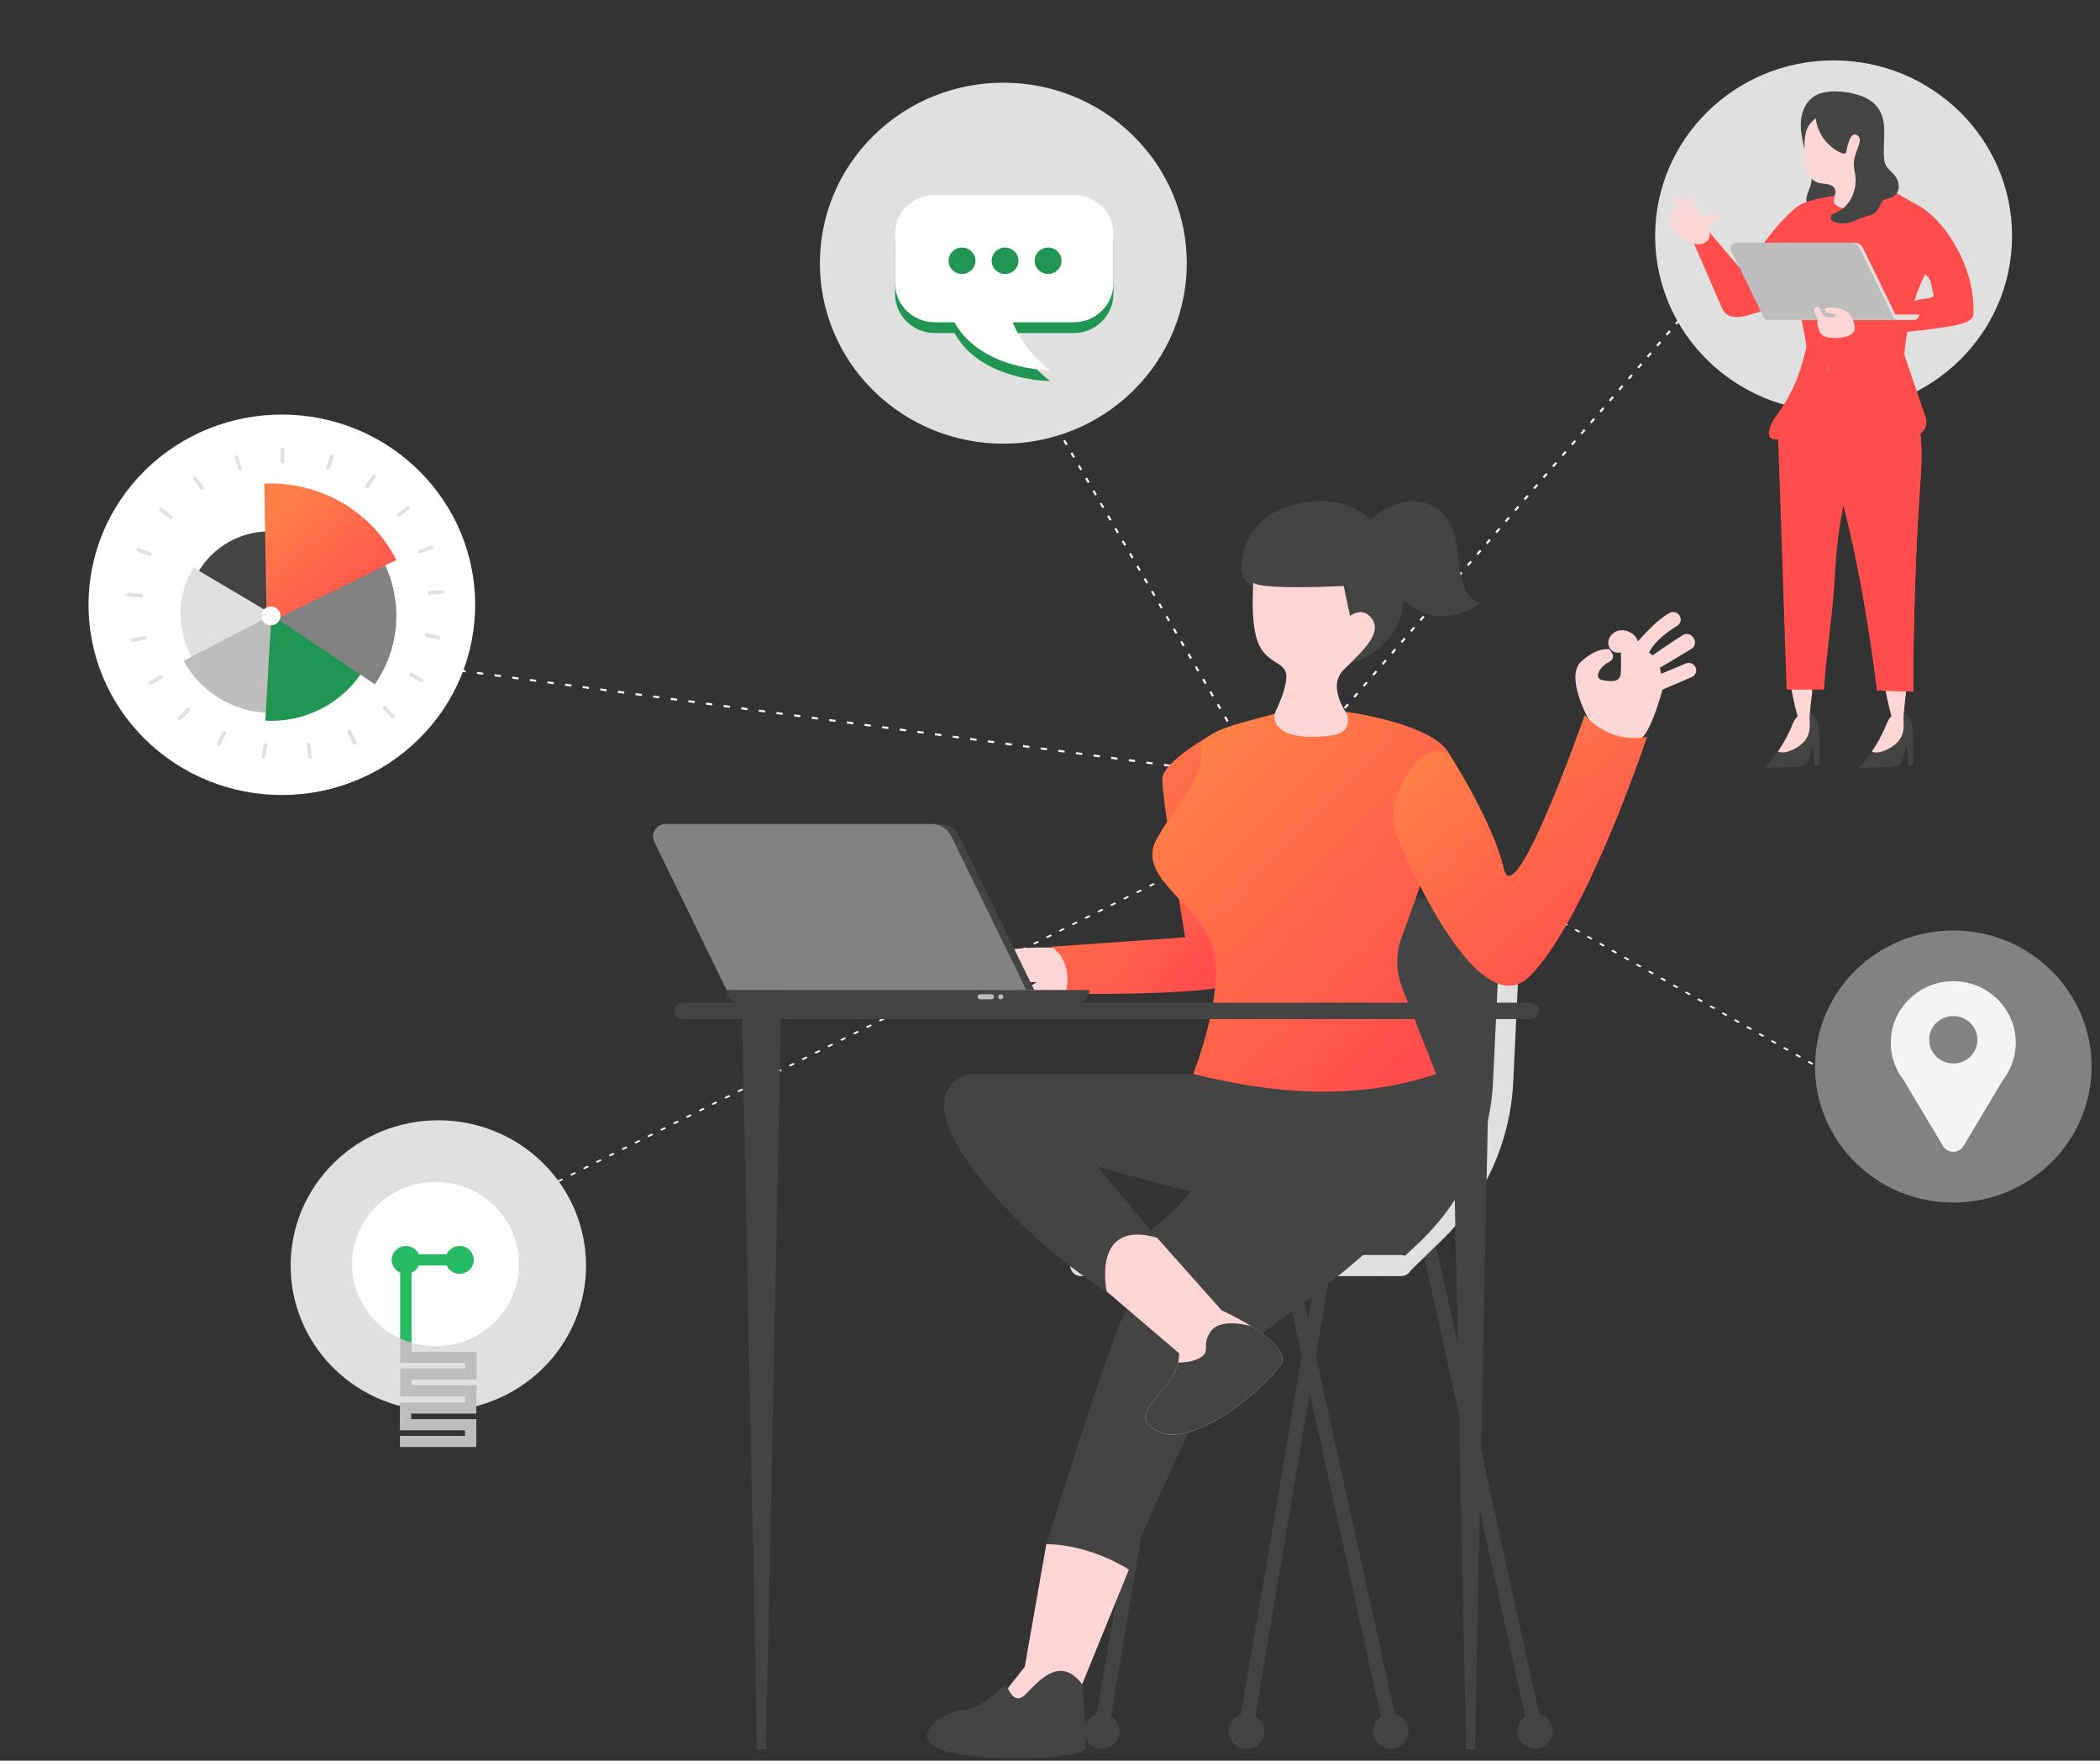 <svg width="204" height="171" viewBox="0 0 204 171" fill="none" xmlns="http://www.w3.org/2000/svg">
<rect x="0" y="0" width="204" height="171" fill="#333333" stroke="none"/>
<path d="M123.516 76.854L123.672 76.984L123.507 77.175L123.351 77.045L123.516 76.854Z" fill="white"/>
<path d="M124.261 76.3L124.59 75.919L124.436 75.79L124.107 76.171L124.261 76.3ZM125.181 75.234L125.51 74.853L125.356 74.724L125.027 75.105L125.181 75.234ZM126.101 74.168L126.429 73.787L126.275 73.658L125.947 74.039L126.101 74.168ZM127.02 73.101L127.349 72.72L127.195 72.591L126.866 72.972L127.02 73.101ZM127.94 72.035L128.269 71.654L128.115 71.525L127.786 71.906L127.94 72.035ZM128.86 70.969L129.188 70.589L129.034 70.46L128.706 70.84L128.86 70.969ZM129.779 69.904L130.108 69.523L129.954 69.394L129.625 69.775L129.779 69.904ZM130.699 68.837L131.028 68.456L130.874 68.327L130.545 68.708L130.699 68.837ZM131.619 67.771L131.947 67.39L131.793 67.261L131.465 67.642L131.619 67.771ZM132.538 66.705L132.867 66.324L132.713 66.195L132.384 66.576L132.538 66.705ZM133.458 65.639L133.787 65.258L133.633 65.129L133.304 65.51L133.458 65.639ZM134.378 64.572L134.706 64.191L134.552 64.062L134.224 64.443L134.378 64.572ZM135.297 63.507L135.626 63.126L135.472 62.996L135.143 63.377L135.297 63.507ZM136.217 62.441L136.546 62.06L136.392 61.931L136.063 62.312L136.217 62.441ZM137.137 61.375L137.465 60.994L137.311 60.865L136.983 61.246L137.137 61.375ZM138.056 60.309L138.385 59.928L138.231 59.799L137.902 60.18L138.056 60.309ZM138.976 59.242L139.305 58.861L139.151 58.732L138.822 59.113L138.976 59.242ZM139.896 58.176L140.224 57.795L140.07 57.666L139.742 58.047L139.896 58.176ZM140.815 57.11L141.144 56.73L140.99 56.6L140.661 56.981L140.815 57.11ZM141.735 56.045L142.064 55.664L141.91 55.535L141.581 55.916L141.735 56.045ZM142.655 54.978L142.983 54.597L142.829 54.468L142.501 54.849L142.655 54.978ZM143.574 53.912L143.903 53.531L143.749 53.402L143.42 53.783L143.574 53.912ZM144.494 52.846L144.823 52.465L144.669 52.336L144.34 52.717L144.494 52.846ZM145.414 51.78L145.742 51.399L145.588 51.27L145.26 51.651L145.414 51.78ZM146.333 50.713L146.662 50.332L146.508 50.203L146.179 50.584L146.333 50.713ZM147.253 49.648L147.582 49.267L147.428 49.138L147.099 49.518L147.253 49.648ZM148.173 48.582L148.501 48.201L148.347 48.072L148.019 48.453L148.173 48.582ZM149.092 47.515L149.421 47.134L149.267 47.005L148.938 47.386L149.092 47.515ZM150.012 46.449L150.341 46.068L150.187 45.939L149.858 46.32L150.012 46.449ZM150.932 45.382L151.26 45.001L151.106 44.872L150.778 45.253L150.932 45.382ZM151.851 44.316L152.18 43.935L152.026 43.806L151.697 44.187L151.851 44.316ZM152.771 43.25L153.1 42.87L152.946 42.74L152.617 43.121L152.771 43.25ZM153.691 42.185L154.019 41.804L153.865 41.675L153.537 42.056L153.691 42.185ZM154.61 41.119L154.939 40.738L154.785 40.609L154.456 40.99L154.61 41.119ZM155.53 40.052L155.859 39.671L155.705 39.542L155.376 39.923L155.53 40.052ZM156.45 38.986L156.778 38.605L156.624 38.476L156.296 38.857L156.45 38.986ZM157.369 37.919L157.698 37.538L157.544 37.409L157.215 37.79L157.369 37.919ZM158.289 36.853L158.618 36.472L158.464 36.343L158.135 36.724L158.289 36.853ZM159.209 35.787L159.537 35.407L159.383 35.278L159.055 35.658L159.209 35.787ZM160.128 34.722L160.457 34.341L160.303 34.212L159.974 34.593L160.128 34.722ZM161.048 33.655L161.377 33.274L161.223 33.145L160.894 33.526L161.048 33.655ZM161.968 32.589L162.296 32.208L162.142 32.079L161.814 32.46L161.968 32.589ZM162.887 31.523L163.216 31.142L163.062 31.013L162.733 31.394L162.887 31.523ZM163.807 30.457L164.136 30.076L163.982 29.947L163.653 30.328L163.807 30.457ZM164.727 29.39L165.055 29.009L164.901 28.88L164.573 29.261L164.727 29.39ZM165.647 28.325L165.975 27.944L165.821 27.814L165.493 28.195L165.647 28.325ZM166.566 27.259L166.895 26.878L166.741 26.749L166.412 27.13L166.566 27.259ZM167.486 26.193L167.814 25.812L167.66 25.683L167.332 26.064L167.486 26.193Z" fill="white"/>
<path d="M168.399 24.798L168.555 24.928L168.389 25.12L168.234 24.99L168.399 24.798Z" fill="white"/>
<path d="M123.662 75.596L123.359 75.555L123.336 75.753L123.639 75.794L123.662 75.596Z" fill="white"/>
<path d="M37.765 64.307L37.789 64.11L38.4 64.192L38.376 64.389L37.765 64.307ZM39.477 64.536L39.501 64.339L40.112 64.421L40.088 64.618L39.477 64.536ZM41.188 64.765L41.212 64.568L41.823 64.65L41.799 64.847L41.188 64.765ZM42.899 64.994L42.923 64.797L43.534 64.879L43.51 65.076L42.899 64.994ZM44.611 65.223L44.635 65.026L45.246 65.108L45.222 65.305L44.611 65.223ZM46.322 65.453L46.346 65.255L46.957 65.337L46.933 65.534L46.322 65.453ZM48.033 65.682L48.057 65.485L48.668 65.567L48.644 65.764L48.033 65.682ZM49.745 65.911L49.769 65.714L50.38 65.796L50.356 65.993L49.745 65.911ZM51.456 66.14L51.48 65.943L52.091 66.025L52.067 66.222L51.456 66.14ZM53.167 66.369L53.191 66.172L53.802 66.254L53.778 66.451L53.167 66.369ZM54.879 66.598L54.903 66.401L55.514 66.483L55.49 66.68L54.879 66.598ZM56.59 66.828L56.614 66.63L57.225 66.712L57.201 66.909L56.59 66.828ZM58.301 67.057L58.325 66.86L58.936 66.942L58.912 67.139L58.301 67.057ZM60.013 67.286L60.036 67.089L60.648 67.171L60.624 67.368L60.013 67.286ZM61.724 67.515L61.748 67.318L62.359 67.4L62.335 67.597L61.724 67.515ZM63.435 67.744L63.459 67.547L64.07 67.629L64.046 67.826L63.435 67.744ZM65.147 67.974L65.171 67.776L65.782 67.858L65.758 68.055L65.147 67.974ZM66.858 68.203L66.882 68.005L67.493 68.087L67.469 68.285L66.858 68.203ZM68.569 68.432L68.593 68.235L69.204 68.317L69.18 68.514L68.569 68.432ZM70.281 68.661L70.305 68.464L70.916 68.546L70.892 68.743L70.281 68.661ZM71.992 68.89L72.016 68.693L72.627 68.775L72.603 68.972L71.992 68.89ZM73.703 69.119L73.727 68.922L74.338 69.004L74.314 69.201L73.703 69.119ZM75.415 69.349L75.439 69.151L76.05 69.233L76.026 69.43L75.415 69.349ZM77.126 69.578L77.15 69.38L77.761 69.463L77.737 69.66L77.126 69.578ZM78.837 69.807L78.861 69.61L79.472 69.692L79.448 69.889L78.837 69.807ZM80.549 70.036L80.573 69.839L81.184 69.921L81.16 70.118L80.549 70.036ZM82.26 70.265L82.284 70.068L82.895 70.15L82.871 70.347L82.26 70.265ZM83.971 70.494L83.995 70.297L84.606 70.379L84.582 70.576L83.971 70.494ZM85.683 70.724L85.707 70.526L86.318 70.608L86.294 70.805L85.683 70.724ZM87.394 70.953L87.418 70.756L88.029 70.838L88.005 71.035L87.394 70.953ZM89.105 71.182L89.129 70.985L89.74 71.067L89.716 71.264L89.105 71.182ZM90.817 71.411L90.841 71.214L91.452 71.296L91.428 71.493L90.817 71.411ZM92.528 71.64L92.552 71.443L93.163 71.525L93.139 71.722L92.528 71.64ZM94.239 71.869L94.263 71.672L94.874 71.754L94.85 71.951L94.239 71.869ZM95.951 72.099L95.975 71.901L96.586 71.983L96.562 72.18L95.951 72.099ZM97.662 72.328L97.686 72.131L98.297 72.213L98.273 72.41L97.662 72.328ZM99.373 72.557L99.397 72.36L100.008 72.442L99.984 72.639L99.373 72.557ZM101.084 72.786L101.108 72.589L101.72 72.671L101.696 72.868L101.084 72.786ZM102.796 73.015L102.82 72.818L103.431 72.9L103.407 73.097L102.796 73.015ZM104.507 73.244L104.531 73.047L105.142 73.129L105.118 73.326L104.507 73.244ZM106.218 73.474L106.242 73.276L106.854 73.358L106.83 73.555L106.218 73.474ZM107.93 73.703L107.954 73.506L108.565 73.588L108.541 73.785L107.93 73.703ZM109.641 73.932L109.665 73.735L110.276 73.817L110.252 74.014L109.641 73.932ZM111.352 74.161L111.376 73.964L111.988 74.046L111.964 74.243L111.352 74.161ZM113.064 74.39L113.088 74.193L113.699 74.275L113.675 74.472L113.064 74.39ZM114.775 74.62L114.799 74.422L115.41 74.504L115.386 74.701L114.775 74.62ZM116.486 74.849L116.51 74.651L117.122 74.733L117.098 74.931L116.486 74.849ZM118.198 75.078L118.222 74.881L118.833 74.963L118.809 75.16L118.198 75.078ZM119.909 75.307L119.933 75.11L120.544 75.192L120.52 75.389L119.909 75.307ZM121.62 75.536L121.644 75.339L122.256 75.421L122.232 75.618L121.62 75.536Z" fill="white"/>
<path d="M36.698 63.96L36.395 63.92L36.372 64.118L36.675 64.158L36.698 63.96Z" fill="white"/>
<path d="M123.349 76.898L123.475 77.113L123.3 77.212L123.174 76.996L123.349 76.898Z" fill="white"/>
<path d="M122.721 76.208L122.896 76.109L122.643 75.673L122.467 75.772L122.721 76.208ZM122.01 74.988L122.186 74.889L121.932 74.452L121.757 74.551L122.01 74.988ZM121.3 73.767L121.476 73.668L121.222 73.232L121.046 73.331L121.3 73.767ZM120.59 72.547L120.765 72.448L120.512 72.011L120.336 72.11L120.59 72.547ZM119.879 71.326L120.055 71.227L119.801 70.791L119.626 70.89L119.879 71.326ZM119.169 70.106L119.345 70.006L119.091 69.57L118.915 69.669L119.169 70.106ZM118.459 68.885L118.634 68.786L118.381 68.35L118.205 68.449L118.459 68.885ZM117.748 67.665L117.924 67.565L117.67 67.129L117.494 67.228L117.748 67.665ZM117.038 66.444L117.214 66.345L116.96 65.909L116.784 66.008L117.038 66.444ZM116.328 65.224L116.503 65.124L116.249 64.688L116.074 64.787L116.328 65.224ZM115.617 64.003L115.793 63.904L115.539 63.467L115.363 63.567L115.617 64.003ZM114.907 62.782L115.083 62.683L114.829 62.247L114.653 62.346L114.907 62.782ZM114.196 61.562L114.372 61.463L114.118 61.026L113.943 61.126L114.196 61.562ZM113.486 60.341L113.662 60.242L113.408 59.806L113.232 59.905L113.486 60.341ZM112.776 59.121L112.951 59.022L112.698 58.585L112.522 58.684L112.776 59.121ZM112.065 57.9L112.241 57.801L111.987 57.365L111.812 57.464L112.065 57.9ZM111.355 56.68L111.531 56.581L111.277 56.144L111.101 56.243L111.355 56.68ZM110.645 55.459L110.82 55.36L110.567 54.924L110.391 55.023L110.645 55.459ZM109.934 54.239L110.11 54.14L109.856 53.703L109.681 53.802L109.934 54.239ZM109.224 53.018L109.4 52.919L109.146 52.483L108.97 52.582L109.224 53.018ZM108.514 51.798L108.689 51.699L108.436 51.262L108.26 51.361L108.514 51.798ZM107.803 50.577L107.979 50.478L107.725 50.042L107.549 50.141L107.803 50.577ZM107.093 49.357L107.269 49.257L107.015 48.821L106.839 48.92L107.093 49.357ZM106.383 48.136L106.558 48.037L106.304 47.6L106.129 47.7L106.383 48.136ZM105.672 46.916L105.848 46.816L105.594 46.38L105.418 46.479L105.672 46.916ZM104.962 45.695L105.137 45.596L104.884 45.16L104.708 45.259L104.962 45.695ZM104.251 44.474L104.427 44.375L104.173 43.939L103.998 44.038L104.251 44.474ZM103.541 43.254L103.717 43.155L103.463 42.718L103.287 42.818L103.541 43.254ZM102.831 42.033L103.006 41.934L102.753 41.498L102.577 41.597L102.831 42.033ZM102.12 40.813L102.296 40.714L102.042 40.277L101.867 40.377L102.12 40.813ZM101.41 39.592L101.586 39.493L101.332 39.057L101.156 39.156L101.41 39.592ZM100.7 38.372L100.875 38.273L100.622 37.836L100.446 37.935L100.7 38.372ZM99.989 37.151L100.165 37.052L99.911 36.616L99.736 36.715L99.989 37.151ZM99.279 35.931L99.455 35.832L99.201 35.395L99.025 35.495L99.279 35.931ZM98.569 34.71L98.744 34.611L98.49 34.175L98.315 34.274L98.569 34.71ZM97.858 33.49L98.034 33.391L97.78 32.954L97.604 33.053L97.858 33.49ZM97.148 32.269L97.323 32.17L97.07 31.734L96.894 31.833L97.148 32.269ZM96.438 31.049L96.613 30.95L96.359 30.513L96.184 30.612L96.438 31.049Z" fill="white"/>
<path d="M95.771 29.493L95.897 29.709L95.721 29.808L95.595 29.592L95.771 29.493Z" fill="white"/>
<path d="M123.421 78.136C122.974 78.136 122.613 77.78 122.613 77.341C122.613 76.902 122.974 76.546 123.421 76.546C123.867 76.546 124.229 76.902 124.229 77.341C124.229 77.78 123.867 78.136 123.421 78.136Z" fill="white"/>
<path d="M123.446 78.101C123 78.101 122.638 77.745 122.638 77.306C122.638 76.867 123 76.511 123.446 76.511C123.892 76.511 124.254 76.867 124.254 77.306C124.254 77.745 123.892 78.101 123.446 78.101Z" fill="white"/>
<path d="M123.446 78.136C123 78.136 122.638 77.78 122.638 77.341C122.638 76.902 123 76.546 123.446 76.546C123.892 76.546 124.254 76.902 124.254 77.341C124.254 77.78 123.892 78.136 123.446 78.136Z" fill="white"/>
<path d="M123.446 78.116C123 78.116 122.638 77.76 122.638 77.321C122.638 76.882 123 76.526 123.446 76.526C123.892 76.526 124.254 76.882 124.254 77.321C124.254 77.76 123.892 78.116 123.446 78.116Z" fill="white"/>
<path d="M123.444 78.115C122.998 78.115 122.636 77.759 122.636 77.32C122.636 76.881 122.998 76.526 123.444 76.526C123.89 76.526 124.252 76.881 124.252 77.32C124.252 77.759 123.89 78.115 123.444 78.115Z" fill="white"/>
<path d="M54.262 114.808L54.708 114.585L54.578 114.462L54.131 114.685L54.262 114.808ZM55.511 114.184L55.957 113.961L55.827 113.838L55.381 114.061L55.511 114.184ZM56.76 113.56L57.207 113.337L57.076 113.215L56.63 113.438L56.76 113.56ZM58.01 112.936L58.456 112.713L58.326 112.591L57.879 112.814L58.01 112.936ZM59.259 112.312L59.705 112.089L59.575 111.967L59.129 112.19L59.259 112.312ZM60.508 111.689L60.955 111.466L60.824 111.343L60.378 111.566L60.508 111.689ZM61.757 111.065L62.204 110.842L62.074 110.719L61.627 110.942L61.757 111.065ZM63.007 110.441L63.453 110.218L63.323 110.095L62.876 110.319L63.007 110.441ZM64.256 109.817L64.702 109.594L64.572 109.472L64.126 109.695L64.256 109.817ZM65.505 109.193L65.952 108.97L65.821 108.848L65.375 109.071L65.505 109.193ZM66.754 108.57L67.201 108.347L67.071 108.224L66.624 108.447L66.754 108.57ZM68.004 107.946L68.45 107.723L68.32 107.6L67.874 107.823L68.004 107.946ZM69.253 107.322L69.7 107.099L69.569 106.976L69.123 107.2L69.253 107.322ZM70.502 106.698L70.949 106.475L70.819 106.353L70.372 106.576L70.502 106.698ZM71.752 106.074L72.198 105.851L72.068 105.729L71.621 105.952L71.752 106.074ZM73.001 105.451L73.447 105.227L73.317 105.105L72.871 105.328L73.001 105.451ZM74.25 104.827L74.697 104.604L74.567 104.481L74.12 104.704L74.25 104.827ZM178.396 104.749L178.537 104.632L178.112 104.391L177.971 104.508L178.396 104.749ZM75.501 104.203L75.947 103.98L75.817 103.857L75.371 104.08L75.501 104.203ZM177.205 104.074L177.346 103.957L176.921 103.716L176.78 103.833L177.205 104.074ZM76.75 103.58L77.197 103.357L77.066 103.234L76.62 103.457L76.75 103.58ZM176.014 103.4L176.155 103.283L175.729 103.042L175.589 103.159L176.014 103.4ZM77.999 102.957L78.446 102.734L78.316 102.611L77.869 102.834L77.999 102.957ZM174.821 102.726L174.962 102.609L174.537 102.368L174.396 102.485L174.821 102.726ZM79.249 102.333L79.695 102.11L79.565 101.988L79.118 102.211L79.249 102.333ZM173.63 102.051L173.771 101.934L173.346 101.693L173.205 101.81L173.63 102.051ZM80.498 101.71L80.944 101.487L80.814 101.365L80.368 101.588L80.498 101.71ZM172.439 101.377L172.58 101.26L172.154 101.019L172.014 101.136L172.439 101.377ZM81.748 101.087L82.195 100.864L82.065 100.742L81.618 100.965L81.748 101.087ZM171.247 100.703L171.388 100.586L170.963 100.345L170.822 100.462L171.247 100.703ZM82.998 100.464L83.444 100.241L83.314 100.119L82.867 100.342L82.998 100.464ZM170.056 100.028L170.197 99.911L169.772 99.67L169.631 99.787L170.056 100.028ZM84.247 99.84L84.693 99.617L84.563 99.495L84.117 99.718L84.247 99.84ZM168.864 99.353L169.005 99.236L168.579 98.995L168.439 99.112L168.864 99.353ZM85.496 99.216L85.943 98.993L85.812 98.871L85.366 99.094L85.496 99.216ZM167.672 98.678L167.813 98.561L167.388 98.32L167.247 98.437L167.672 98.678ZM86.746 98.593L87.192 98.37L87.062 98.247L86.615 98.47L86.746 98.593ZM166.48 98.003L166.621 97.886L166.196 97.645L166.055 97.762L166.48 98.003ZM87.995 97.969L88.441 97.746L88.311 97.623L87.865 97.846L87.995 97.969ZM89.244 97.345L89.691 97.122L89.56 96.999L89.114 97.223L89.244 97.345ZM165.289 97.328L165.43 97.211L165.005 96.97L164.864 97.087L165.289 97.328ZM90.493 96.721L90.94 96.498L90.81 96.376L90.363 96.599L90.493 96.721ZM164.096 96.653L164.237 96.536L163.812 96.295L163.671 96.412L164.096 96.653ZM91.743 96.097L92.189 95.874L92.059 95.752L91.612 95.975L91.743 96.097ZM162.905 95.978L163.046 95.861L162.621 95.621L162.48 95.737L162.905 95.978ZM92.992 95.474L93.438 95.251L93.308 95.128L92.862 95.351L92.992 95.474ZM161.714 95.303L161.855 95.186L161.43 94.946L161.289 95.062L161.714 95.303ZM94.243 94.85L94.689 94.627L94.559 94.504L94.112 94.727L94.243 94.85ZM160.522 94.628L160.663 94.512L160.238 94.271L160.097 94.388L160.522 94.628ZM95.492 94.226L95.938 94.003L95.808 93.88L95.362 94.104L95.492 94.226ZM159.331 93.954L159.472 93.837L159.047 93.596L158.906 93.713L159.331 93.954ZM96.741 93.602L97.188 93.379L97.057 93.257L96.611 93.48L96.741 93.602ZM158.139 93.279L158.28 93.162L157.855 92.921L157.714 93.038L158.139 93.279ZM97.99 92.978L98.437 92.755L98.306 92.633L97.86 92.856L97.99 92.978ZM156.947 92.604L157.088 92.487L156.663 92.246L156.522 92.363L156.947 92.604ZM99.24 92.355L99.686 92.132L99.556 92.009L99.109 92.232L99.24 92.355ZM155.756 91.929L155.897 91.812L155.472 91.571L155.331 91.688L155.756 91.929ZM100.49 91.731L100.937 91.508L100.806 91.385L100.36 91.608L100.49 91.731ZM154.565 91.254L154.706 91.137L154.281 90.896L154.14 91.013L154.565 91.254ZM101.739 91.107L102.186 90.884L102.056 90.761L101.609 90.984L101.739 91.107ZM153.374 90.579L153.515 90.462L153.089 90.221L152.949 90.338L153.374 90.579ZM102.989 90.483L103.435 90.26L103.305 90.138L102.858 90.361L102.989 90.483ZM152.181 89.904L152.322 89.787L151.897 89.546L151.756 89.663L152.181 89.904ZM104.238 89.859L104.684 89.636L104.554 89.514L104.108 89.737L104.238 89.859ZM105.487 89.236L105.934 89.013L105.803 88.89L105.357 89.113L105.487 89.236ZM150.99 89.229L151.131 89.112L150.706 88.871L150.565 88.988L150.99 89.229ZM106.737 88.613L107.183 88.389L107.053 88.267L106.606 88.49L106.737 88.613ZM149.797 88.555L149.938 88.438L149.513 88.197L149.372 88.314L149.797 88.555ZM107.986 87.99L108.432 87.766L108.302 87.644L107.856 87.867L107.986 87.99ZM148.606 87.881L148.747 87.764L148.322 87.523L148.181 87.64L148.606 87.881ZM109.235 87.367L109.682 87.144L109.551 87.021L109.105 87.244L109.235 87.367ZM147.415 87.207L147.556 87.09L147.131 86.849L146.99 86.966L147.415 87.207ZM110.486 86.744L110.932 86.52L110.802 86.398L110.355 86.621L110.486 86.744ZM146.224 86.533L146.365 86.416L145.939 86.175L145.799 86.292L146.224 86.533ZM111.735 86.121L112.181 85.897L112.051 85.775L111.605 85.998L111.735 86.121ZM145.032 85.858L145.173 85.741L144.748 85.5L144.607 85.617L145.032 85.858ZM112.984 85.497L113.431 85.274L113.3 85.151L112.854 85.374L112.984 85.497ZM143.84 85.183L143.981 85.066L143.556 84.825L143.415 84.942L143.84 85.183ZM114.234 84.873L114.68 84.65L114.55 84.527L114.103 84.751L114.234 84.873ZM142.649 84.508L142.79 84.391L142.364 84.15L142.224 84.267L142.649 84.508ZM115.483 84.249L115.929 84.026L115.799 83.904L115.353 84.127L115.483 84.249ZM141.457 83.833L141.598 83.716L141.173 83.475L141.032 83.592L141.457 83.833ZM116.733 83.625L117.18 83.402L117.049 83.28L116.603 83.503L116.733 83.625ZM140.266 83.158L140.407 83.041L139.982 82.8L139.841 82.917L140.266 83.158ZM117.983 83.001L118.429 82.778L118.299 82.656L117.852 82.879L117.983 83.001ZM139.075 82.483L139.216 82.366L138.791 82.126L138.65 82.242L139.075 82.483ZM119.232 82.378L119.678 82.155L119.548 82.032L119.102 82.255L119.232 82.378ZM137.882 81.808L138.023 81.692L137.598 81.451L137.457 81.567L137.882 81.808ZM120.481 81.754L120.928 81.531L120.797 81.408L120.351 81.631L120.481 81.754ZM136.691 81.133L136.832 81.016L136.407 80.776L136.266 80.892L136.691 81.133ZM121.73 81.13L122.177 80.907L122.047 80.784L121.6 81.008L121.73 81.13ZM122.98 80.506L123.426 80.283L123.296 80.161L122.85 80.384L122.98 80.506ZM135.499 80.458L135.64 80.342L135.215 80.101L135.074 80.218L135.499 80.458ZM124.229 79.882L124.675 79.659L124.545 79.537L124.099 79.76L124.229 79.882ZM134.307 79.784L134.448 79.667L134.023 79.426L133.882 79.543L134.307 79.784ZM125.478 79.259L125.925 79.036L125.795 78.913L125.348 79.136L125.478 79.259ZM133.116 79.109L133.257 78.992L132.832 78.751L132.691 78.868L133.116 79.109ZM126.729 78.635L127.175 78.412L127.045 78.289L126.599 78.512L126.729 78.635ZM131.925 78.434L132.066 78.317L131.641 78.076L131.5 78.193L131.925 78.434ZM127.978 78.011L128.425 77.788L128.294 77.665L127.848 77.889L127.978 78.011ZM130.734 77.759L130.875 77.642L130.449 77.401L130.309 77.518L130.734 77.759ZM129.227 77.387L129.674 77.164L129.544 77.042L129.097 77.265L129.227 77.387Z" fill="white"/>
<path d="M178.121 39.973C168.547 39.973 160.785 32.337 160.785 22.918C160.785 13.5 168.547 5.864 178.121 5.864C187.695 5.864 195.457 13.5 195.457 22.918C195.457 32.337 187.695 39.973 178.121 39.973Z" fill="#E0E0E0"/>
<path d="M176.7 70.954C176.77 72.076 176.751 73.201 176.734 74.325C176.571 74.325 176.408 74.325 176.245 74.325L176.081 72.24C176.006 72.729 175.887 73.211 175.724 73.679C175.659 73.864 175.584 74.055 175.44 74.192C175.21 74.412 174.861 74.446 174.541 74.465C173.503 74.53 172.463 74.575 171.424 74.597C172.618 73.323 173.55 71.832 174.188 70.218C174.433 69.599 175.016 69.049 175.775 69.266C176.49 69.47 176.662 70.33 176.7 70.954Z" fill="#444444"/>
<path d="M175.786 69.626C175.777 69.734 175.689 69.82 175.579 69.828L174.895 69.882C174.837 69.886 174.773 69.889 174.727 69.854C174.688 69.824 174.673 69.773 174.66 69.726C174.334 68.533 174.074 67.322 173.881 66.1C173.938 66.325 175.709 66.002 175.978 66.776C176.111 67.16 175.984 67.636 175.941 68.023C175.881 68.556 175.829 69.091 175.786 69.626Z" fill="#FFD6D6"/>
<path d="M174.118 72.83C173.685 73.03 173.182 73.174 172.734 73.008C172.727 73.005 172.718 73.002 172.71 72.999C173.306 72.131 173.801 71.198 174.189 70.219C174.322 69.882 174.556 69.567 174.863 69.384C174.983 69.354 175.111 69.352 175.226 69.394C175.38 69.45 175.525 69.582 175.684 69.542L175.778 69.654C175.823 70.281 175.862 70.937 175.599 71.51C175.32 72.121 174.734 72.546 174.117 72.83H174.118Z" fill="#FFD6D6"/>
<path d="M185.823 70.954C185.893 72.076 185.874 73.201 185.857 74.325C185.694 74.325 185.531 74.325 185.368 74.325L185.204 72.24C185.129 72.729 185.01 73.211 184.847 73.679C184.782 73.864 184.707 74.055 184.563 74.192C184.333 74.412 183.984 74.446 183.664 74.465C182.626 74.53 181.586 74.575 180.547 74.597C181.741 73.323 182.673 71.832 183.311 70.218C183.556 69.599 184.139 69.049 184.898 69.266C185.613 69.47 185.785 70.33 185.823 70.954Z" fill="#444444"/>
<path d="M184.909 69.626C184.9 69.734 184.812 69.82 184.702 69.828L184.018 69.882C183.96 69.886 183.896 69.889 183.85 69.854C183.811 69.824 183.796 69.773 183.783 69.726C183.457 68.533 183.197 67.322 183.004 66.1C183.061 66.325 184.832 66.002 185.101 66.776C185.234 67.16 185.107 67.636 185.064 68.023C185.004 68.556 184.952 69.091 184.909 69.626Z" fill="#FFD6D6"/>
<path d="M175.963 16.802C176.003 17.192 176.007 17.591 175.901 17.967C175.733 18.561 175.296 19.173 175.557 19.732C175.647 19.925 175.81 20.074 175.969 20.217C176.216 20.44 176.476 20.671 176.8 20.753C177.263 20.871 177.768 20.647 178.079 20.289C178.39 19.931 178.538 19.462 178.615 18.997C178.644 18.821 178.665 18.639 178.623 18.467C178.5 17.943 177.903 17.701 177.496 17.342C176.973 16.879 176.784 15.628 176.229 15.325C175.331 14.835 175.926 16.427 175.964 16.8L175.963 16.802Z" fill="#444444"/>
<path d="M179.824 45.566C178.962 49.299 178.416 52.204 178.246 55.89C178.099 59.051 177.383 63.82 177.184 66.979C176.199 66.979 174.547 66.979 173.562 66.979C173.285 59.404 173.01 50.175 172.733 42.6C172.685 41.284 173.902 39.48 174.667 38.4C175.074 37.828 174.43 37.794 175.027 37.416C175.983 36.807 176.985 36.267 178.019 35.799C178.397 35.629 178.803 35.464 179.215 35.52C179.627 35.575 179.975 35.84 180.285 36.113C182.693 38.23 184.1 41.407 184.035 44.584L179.824 45.567V45.566Z" fill="#FF4D4D"/>
<path d="M186.514 47.356C186.077 53.4 185.858 61.115 185.858 67.173C184.688 67.136 183.519 67.1 182.349 67.064C181.544 60.603 180.191 52.551 178.307 46.311C177.701 44.302 176.572 37.512 177.611 35.987C177.947 35.495 178.1 34.953 178.692 34.844C180.485 34.844 180.604 35.122 182.125 35.992C183.137 36.57 184.242 37.148 184.995 38.054C187.007 40.475 186.723 44.475 186.514 47.355V47.356Z" fill="#FF4D4D"/>
<path d="M186.514 47.356C186.077 53.4 185.858 61.115 185.858 67.173C184.688 67.136 183.519 67.1 182.349 67.064C181.544 60.603 180.191 52.551 178.307 46.311C177.701 44.302 176.572 37.512 177.611 35.987C177.947 35.495 178.1 34.953 178.692 34.844C180.485 34.844 180.604 35.122 182.125 35.992C183.137 36.57 184.242 37.148 184.995 38.054C187.007 40.475 186.723 44.475 186.514 47.355V47.356Z" fill="#FF4D4D"/>
<path d="M169.542 26.079C169.494 26.145 169.438 26.217 169.357 26.235C169.233 26.263 169.123 26.156 169.041 26.06C168.041 24.884 167.043 23.709 166.043 22.533C166.093 23.255 165.237 23.876 164.55 23.616C165.424 25.641 166.3 27.665 167.174 29.69C167.276 29.924 167.38 30.164 167.553 30.354C168.139 30.997 169.189 30.814 170.027 30.561C172.091 29.938 174.119 29.203 176.1 28.361C176.236 28.304 176.378 28.241 176.467 28.123C176.566 27.993 176.58 27.819 176.59 27.657C176.678 25.995 178.075 19.184 175.676 19.571C173.751 19.882 170.531 24.722 169.545 26.079H169.542Z" fill="#FF4D4D"/>
<path d="M186.856 20.28C188.91 22.536 188.123 24.353 186.795 27.086C185.369 30.022 185.023 34.109 185.001 34.256C184.975 34.423 185.03 34.592 185.085 34.752L187.055 40.495C187.395 41.489 186.609 42.504 185.544 42.45H185.518C185.18 42.432 184.84 42.42 184.501 42.413C180.59 42.332 177.477 39.148 177.591 35.302C177.591 35.277 177.592 35.251 177.593 35.225C177.526 36.305 177.449 37.385 177.363 38.462C177.168 40.919 175.039 42.794 172.535 42.689C172.51 42.689 172.484 42.687 172.459 42.686C171.162 42.634 172.301 40.752 172.301 40.752C173.808 38.703 174.739 36.938 175.46 33.788C175.576 33.278 174.377 28.252 173.763 26.035C173.314 24.413 172.716 22.589 173.584 21.14C174.139 20.213 175.189 19.677 176.244 19.392C177.298 19.106 178.401 19.022 179.457 18.74C180.676 18.413 181.917 17.818 183.144 18.119L186.856 20.278V20.28Z" fill="#FF4D4D"/>
<path d="M175.304 15.319C175.296 16.317 175.686 17.483 176.658 17.76C176.951 17.843 177.264 17.834 177.563 17.895C177.862 17.957 178.171 18.12 178.267 18.404C178.413 18.843 177.995 19.352 178.212 19.761C178.308 19.94 178.505 20.043 178.697 20.117C179.093 20.266 179.521 20.331 179.944 20.307C180.143 20.295 180.352 20.259 180.505 20.134C180.894 19.816 180.696 19.211 180.555 18.732C179.964 16.718 181.078 14.599 180.978 12.505C180.953 11.967 180.836 11.41 180.494 10.988C180.157 10.572 179.641 10.339 179.127 10.172C178.283 9.898 177.339 9.772 176.518 10.108C175.661 10.459 175.22 11.286 175.251 12.174C175.286 13.231 175.311 14.254 175.304 15.319Z" fill="#FFD6D6"/>
<path d="M180.235 17.114C180.192 16.712 180.085 16.316 180.087 15.911C180.09 15.32 180.326 14.759 180.531 14.203C180.617 13.971 180.699 13.722 180.649 13.48C180.598 13.238 180.36 13.016 180.115 13.069C179.909 13.114 179.787 13.319 179.704 13.509C179.549 13.863 179.439 14.237 179.381 14.618C179.367 14.709 179.351 14.807 179.282 14.868C179.177 14.961 179.011 14.917 178.882 14.861C177.527 14.277 176.539 12.942 176.391 11.494C175.286 12.28 175.286 13.411 175.298 14.497C175.094 13.622 174.889 12.733 174.943 11.838C174.997 10.943 175.345 10.023 176.066 9.474C176.895 8.842 178.039 8.809 179.081 8.927C180.39 9.077 181.796 9.504 182.51 10.594C183.401 11.957 182.872 13.746 183.023 15.36C183.044 15.598 183.084 15.84 183.194 16.053C183.361 16.379 183.67 16.605 183.918 16.875C184.233 17.215 184.459 17.656 184.453 18.116C184.446 18.575 184.167 19.045 183.725 19.195C183.521 19.265 183.294 19.267 183.102 19.364C182.642 19.596 182.592 20.237 182.228 20.597C181.947 20.876 181.526 20.947 181.145 21.062C180.544 21.245 179.988 21.568 179.37 21.678C179.014 21.742 177.89 21.696 177.82 21.168C177.772 20.805 178.301 20.684 178.562 20.543C179.8 19.879 180.387 18.48 180.237 17.11L180.235 17.114Z" fill="#444444"/>
<path d="M191.713 30.279C191.711 30.447 191.704 30.62 191.632 30.772C191.533 30.984 191.321 31.124 191.109 31.23C190.553 31.504 189.932 31.614 189.318 31.711C186.519 32.156 183.692 32.421 180.858 32.506C181.043 31.943 180.886 31.285 180.466 30.863C182.426 30.345 184.368 29.768 186.291 29.131C186.485 29.067 187.777 28.965 187.825 28.768C187.852 28.654 187.535 27.302 187.485 27.197C186.797 25.737 183.954 26.661 182.999 25.355C181.691 23.569 181.895 18.704 185.083 19.461C187.729 20.088 189.772 23.147 190.746 25.451C191.391 26.976 191.737 28.625 191.716 30.278L191.713 30.279Z" fill="#FF4D4D"/>
<path d="M164.427 23.633C164.033 23.491 163.693 23.236 163.369 22.973C162.824 22.533 162.285 22.037 162.061 21.374C162.036 21.298 162.043 21.213 162.087 21.148C162.155 21.049 162.259 21.063 162.339 21.104C162.491 21.183 162.571 21.346 162.674 21.482C162.776 21.617 162.947 21.74 163.108 21.681C162.918 21.436 162.729 21.189 162.54 20.944C162.434 20.809 162.326 20.665 162.33 20.484C162.332 20.374 162.393 20.269 162.496 20.226C162.716 20.134 162.917 20.387 163.066 20.575C163.231 20.785 163.452 20.954 163.7 21.06L162.746 19.817C162.663 19.71 162.618 19.575 162.633 19.442C162.663 19.172 162.907 19.119 163.099 19.174C163.541 19.302 163.825 20.032 164.193 20.428C164.254 20.493 164.358 20.418 164.314 20.341L163.863 19.558C163.709 19.252 164.152 18.992 164.345 19.274L164.351 19.282C164.513 19.527 164.828 20.198 164.934 20.471C165.04 20.746 165.248 21.02 165.544 21.053C165.819 21.084 166.064 20.897 166.319 20.791C166.574 20.684 166.955 20.71 167.027 20.974C167.17 21.501 166.295 21.498 166.076 21.779C165.881 22.028 166.023 22.269 166.072 22.544C166.245 23.513 165.267 23.934 164.429 23.632L164.427 23.633Z" fill="#FFD6D6"/>
<path d="M164.713 22.829C164.713 22.829 164.716 22.829 164.717 22.829C164.74 22.827 164.758 22.806 164.754 22.784C164.724 22.521 164.735 22.256 164.787 21.998C164.829 21.785 164.891 21.626 164.981 21.497C165.09 21.34 165.247 21.233 165.408 21.207C165.431 21.202 165.446 21.181 165.443 21.159C165.439 21.136 165.417 21.12 165.394 21.125C165.21 21.155 165.034 21.274 164.912 21.45C164.815 21.589 164.749 21.758 164.703 21.982C164.65 22.25 164.638 22.522 164.67 22.793C164.672 22.814 164.69 22.829 164.712 22.829H164.713Z" fill="#FFD6D6"/>
<path d="M163.049 21.919C163.06 21.919 163.069 21.914 163.078 21.907C163.485 21.525 163.975 21.213 164.496 21.005C164.517 20.997 164.527 20.972 164.518 20.951C164.51 20.93 164.485 20.92 164.463 20.928C163.933 21.141 163.433 21.458 163.018 21.847C163.002 21.863 163.001 21.889 163.017 21.906C163.026 21.914 163.037 21.919 163.048 21.919H163.049Z" fill="#FFD6D6"/>
<path d="M183.237 72.83C182.804 73.03 182.301 73.174 181.853 73.008C181.846 73.005 181.837 73.002 181.829 72.999C182.425 72.131 182.92 71.198 183.308 70.219C183.441 69.882 183.675 69.567 183.982 69.384C184.103 69.354 184.231 69.352 184.346 69.394C184.5 69.45 184.644 69.582 184.803 69.542L184.898 69.654C184.942 70.281 184.981 70.937 184.719 71.51C184.439 72.121 183.853 72.546 183.236 72.83H183.237Z" fill="#FFD6D6"/>
<path d="M185.89 31.077H174.371C174.071 31.077 173.83 30.839 173.83 30.544H186.432C186.432 30.839 186.19 31.077 185.89 31.077Z" fill="#E0E0E0"/>
<path d="M184.406 31.077H171.738C171.44 31.077 171.197 30.839 171.197 30.544H183.77C183.875 30.779 184 31.077 184.406 31.077Z" fill="#BDBDBD"/>
<path d="M182.316 30.928H181.843C181.784 30.928 181.735 30.881 181.735 30.822C181.735 30.764 181.783 30.716 181.843 30.716H182.316C182.375 30.716 182.424 30.763 182.424 30.822C182.424 30.88 182.376 30.928 182.316 30.928Z" fill="#BDBDBD"/>
<path d="M182.816 30.822C182.816 30.88 182.769 30.928 182.709 30.928C182.649 30.928 182.602 30.881 182.602 30.822C182.602 30.763 182.649 30.716 182.709 30.716C182.769 30.716 182.816 30.763 182.816 30.822Z" fill="#BDBDBD"/>
<path d="M168.644 23.57H179.823C180.176 23.57 180.497 23.77 180.65 24.082L183.801 30.541H171.199L168.164 24.319C167.995 23.972 168.252 23.57 168.644 23.57Z" fill="#BDBDBD"/>
<path d="M179.806 23.57H180.141C180.495 23.57 180.816 23.77 180.969 24.082L184.119 30.541H183.784L180.633 24.082C180.481 23.77 180.158 23.57 179.806 23.57Z" fill="#E0E0E0"/>
<path d="M177.868 29.859C177.715 29.854 177.552 29.849 177.42 29.927C177.289 30.005 177.215 30.196 177.316 30.311L178.117 30.487C178.189 30.503 178.272 30.526 178.306 30.591C178.347 30.666 178.298 30.765 178.223 30.807C178.148 30.851 178.057 30.853 177.97 30.852C177.607 30.849 177.191 30.78 177.004 30.473C176.92 30.336 176.898 30.17 176.825 30.026C176.753 29.882 176.595 29.753 176.439 29.8C176.259 29.855 176.22 30.091 176.255 30.274C176.304 30.534 176.437 30.779 176.628 30.964C176.498 31.159 176.53 31.414 176.578 31.643C176.649 31.984 176.76 32.346 177.042 32.556C177.206 32.679 177.41 32.735 177.612 32.774C178.229 32.889 178.876 32.846 179.472 32.651C180.448 32.331 180.241 31.584 179.875 30.838C179.498 30.074 178.664 29.889 177.87 29.858L177.868 29.859Z" fill="#FFD6D6"/>
<path d="M14.098 71.803C6.764 64.588 6.764 52.89 14.098 45.675C21.432 38.46 33.323 38.46 40.658 45.675C47.992 52.89 47.992 64.588 40.658 71.803C33.323 79.018 21.432 79.018 14.098 71.803Z" fill="white"/>
<path d="M26.204 51.603V59.735L18.874 56.282C20.125 53.525 22.936 51.603 26.203 51.603H26.204Z" fill="#444444"/>
<path d="M18.789 55.118L26.566 59.73L19.107 64.555C17.18 61.834 16.937 58.142 18.79 55.119L18.789 55.118Z" fill="#E0E0E0"/>
<path d="M17.843 64.174L26.639 59.605L27.021 69.218C23.337 69.457 19.679 67.594 17.844 64.174H17.843Z" fill="#BDBDBD"/>
<path d="M25.775 69.986L26.385 59.407L35.662 64.433C33.827 67.929 30.026 70.224 25.775 69.987V69.986Z" fill="#219653"/>
<path d="M36.413 66.463L26.202 59.603L36.722 53.609C39.127 57.455 39.168 62.492 36.413 66.462V66.463Z" fill="#828282"/>
<path d="M38.501 54.38L25.913 60.579L25.671 46.965C30.893 46.739 36.01 49.485 38.501 54.38Z" fill="url(#paint0_linear_2139_41379)"/>
<path d="M25.389 59.819C25.389 60.323 25.805 60.732 26.318 60.732C26.831 60.732 27.246 60.323 27.246 59.819C27.246 59.314 26.831 58.905 26.318 58.905C25.805 58.905 25.389 59.314 25.389 59.819Z" fill="white"/>
<path d="M25.804 59.814C25.804 60.091 26.032 60.315 26.314 60.315C26.596 60.315 26.823 60.091 26.823 59.814C26.823 59.536 26.596 59.312 26.314 59.312C26.032 59.312 25.804 59.536 25.804 59.814Z" fill="white"/>
<path d="M27.25 44.836C27.25 44.937 27.334 45.019 27.436 45.019C27.54 45.019 27.623 44.937 27.623 44.836V43.658C27.623 43.556 27.54 43.474 27.436 43.474C27.334 43.474 27.25 43.556 27.25 43.658V44.836Z" fill="#E0E0E0"/>
<path d="M23.142 45.587C23.172 45.684 23.276 45.739 23.375 45.709C23.474 45.679 23.529 45.576 23.498 45.479L23.147 44.354C23.117 44.257 23.013 44.202 22.914 44.232C22.815 44.262 22.76 44.364 22.79 44.461L23.142 45.587Z" fill="#E0E0E0"/>
<path d="M19.437 47.485C19.495 47.569 19.612 47.59 19.696 47.534C19.782 47.477 19.804 47.362 19.746 47.279L19.074 46.305C19.016 46.221 18.9 46.199 18.815 46.256C18.729 46.312 18.707 46.428 18.765 46.511L19.437 47.485Z" fill="#E0E0E0"/>
<path d="M16.461 50.377C16.541 50.44 16.66 50.428 16.724 50.348C16.788 50.269 16.776 50.153 16.695 50.09L15.762 49.353C15.681 49.289 15.563 49.301 15.499 49.38C15.434 49.459 15.447 49.576 15.528 49.639L16.462 50.376L16.461 50.377Z" fill="#E0E0E0"/>
<path d="M14.487 53.998C14.582 54.035 14.692 53.989 14.73 53.895C14.768 53.802 14.721 53.694 14.625 53.657L13.512 53.221C13.417 53.184 13.307 53.23 13.269 53.324C13.231 53.417 13.278 53.525 13.373 53.563L14.486 53.998H14.487Z" fill="#E0E0E0"/>
<path d="M13.679 58.032C13.782 58.041 13.872 57.965 13.879 57.863C13.888 57.762 13.811 57.673 13.708 57.666L12.515 57.572C12.412 57.564 12.322 57.639 12.314 57.741C12.306 57.842 12.383 57.931 12.486 57.939L13.68 58.033L13.679 58.032Z" fill="#E0E0E0"/>
<path d="M14.108 62.119C14.208 62.096 14.271 61.999 14.25 61.9C14.227 61.801 14.127 61.739 14.027 61.76L12.858 62.015C12.757 62.036 12.693 62.136 12.716 62.234C12.739 62.333 12.839 62.395 12.94 62.374L14.109 62.119H14.108Z" fill="#E0E0E0"/>
<path d="M15.743 65.902C15.833 65.852 15.864 65.74 15.813 65.651C15.762 65.563 15.649 65.532 15.559 65.582L14.518 66.164C14.428 66.214 14.396 66.326 14.447 66.414C14.498 66.503 14.612 66.534 14.702 66.484L15.743 65.902Z" fill="#E0E0E0"/>
<path d="M18.431 69.044C18.501 68.971 18.498 68.854 18.423 68.785C18.348 68.716 18.23 68.719 18.159 68.793L17.336 69.649C17.266 69.723 17.269 69.839 17.344 69.909C17.419 69.979 17.537 69.976 17.608 69.902L18.43 69.045L18.431 69.044Z" fill="#E0E0E0"/>
<path d="M21.944 71.274C21.989 71.183 21.951 71.072 21.859 71.027C21.767 70.983 21.654 71.02 21.608 71.111L21.079 72.167C21.034 72.258 21.072 72.369 21.164 72.413C21.256 72.458 21.369 72.421 21.414 72.33L21.944 71.274Z" fill="#E0E0E0"/>
<path d="M25.965 72.394C25.982 72.293 25.912 72.199 25.811 72.182C25.709 72.166 25.613 72.234 25.597 72.335L25.406 73.498C25.39 73.598 25.459 73.693 25.561 73.709C25.663 73.725 25.758 73.657 25.776 73.556L25.966 72.394H25.965Z" fill="#E0E0E0"/>
<path d="M30.139 72.299C30.125 72.198 30.031 72.128 29.929 72.142C29.827 72.156 29.755 72.249 29.769 72.349L29.934 73.515C29.948 73.615 30.043 73.686 30.145 73.672C30.246 73.658 30.318 73.565 30.304 73.465L30.139 72.299Z" fill="#E0E0E0"/>
<path d="M34.103 71C34.06 70.908 33.948 70.869 33.855 70.912C33.761 70.954 33.72 71.064 33.764 71.156L34.27 72.224C34.313 72.316 34.425 72.356 34.519 72.313C34.612 72.271 34.652 72.161 34.608 72.069L34.103 71.001V71Z" fill="#E0E0E0"/>
<path d="M37.504 68.612C37.435 68.536 37.317 68.531 37.241 68.598C37.165 68.667 37.158 68.783 37.227 68.858L38.029 69.731C38.099 69.807 38.217 69.812 38.293 69.745C38.37 69.677 38.375 69.561 38.306 69.486L37.504 68.612Z" fill="#E0E0E0"/>
<path d="M40.044 65.346C39.956 65.294 39.842 65.323 39.788 65.409C39.736 65.497 39.765 65.61 39.852 65.661L40.881 66.265C40.97 66.317 41.083 66.288 41.137 66.202C41.19 66.114 41.16 66.001 41.072 65.95L40.043 65.346H40.044Z" fill="#E0E0E0"/>
<path d="M41.495 61.493C41.395 61.469 41.293 61.53 41.269 61.628C41.246 61.726 41.306 61.826 41.406 61.85L42.569 62.13C42.669 62.155 42.77 62.094 42.794 61.996C42.819 61.897 42.757 61.797 42.657 61.774L41.494 61.493H41.495Z" fill="#E0E0E0"/>
<path d="M41.735 57.392C41.632 57.398 41.554 57.485 41.559 57.586C41.566 57.688 41.654 57.765 41.757 57.759L42.952 57.691C43.055 57.685 43.134 57.598 43.128 57.496C43.121 57.395 43.033 57.317 42.93 57.324L41.735 57.392Z" fill="#E0E0E0"/>
<path d="M40.737 53.397C40.641 53.432 40.592 53.538 40.627 53.633C40.663 53.727 40.771 53.776 40.868 53.741L41.99 53.331C42.087 53.295 42.136 53.19 42.101 53.095C42.065 53 41.958 52.951 41.86 52.987L40.737 53.398V53.397Z" fill="#E0E0E0"/>
<path d="M38.591 49.873C38.509 49.935 38.493 50.05 38.556 50.131C38.619 50.211 38.736 50.227 38.818 50.165L39.768 49.448C39.851 49.386 39.866 49.271 39.803 49.19C39.74 49.11 39.623 49.094 39.541 49.156L38.591 49.873Z" fill="#E0E0E0"/>
<path d="M35.486 47.122C35.426 47.204 35.446 47.319 35.529 47.378C35.614 47.437 35.73 47.418 35.791 47.336L36.485 46.375C36.545 46.293 36.525 46.178 36.442 46.119C36.358 46.061 36.241 46.08 36.181 46.163L35.487 47.122H35.486Z" fill="#E0E0E0"/>
<path d="M31.697 45.388C31.664 45.484 31.718 45.589 31.815 45.621C31.913 45.653 32.019 45.6 32.052 45.504L32.428 44.386C32.461 44.29 32.407 44.186 32.31 44.154C32.212 44.122 32.106 44.174 32.073 44.27L31.696 45.388H31.697Z" fill="#E0E0E0"/>
<path d="M84.866 37.958C77.907 31.112 77.907 20.011 84.866 13.165C91.826 6.319 103.109 6.319 110.069 13.165C117.028 20.011 117.028 31.112 110.069 37.958C103.109 44.804 91.826 44.804 84.866 37.958Z" fill="#E0E0E0"/>
<path d="M90.808 19.976H104.302C106.433 19.976 108.162 21.676 108.162 23.773V28.547C108.162 30.644 106.434 32.344 104.302 32.344H98.366C98.92 33.674 99.987 35.46 102.013 37.01C102.013 37.01 95.297 37.01 92.72 32.344H90.809C88.677 32.344 86.949 30.644 86.949 28.547V23.773C86.949 21.676 88.677 19.976 90.809 19.976H90.808Z" fill="#219653"/>
<path d="M90.808 18.934H104.302C106.433 18.934 108.162 20.634 108.162 22.731V27.504C108.162 29.602 106.434 31.301 104.302 31.301H98.366C98.92 32.632 99.987 34.418 102.013 35.968C102.013 35.968 95.297 35.968 92.72 31.301H90.809C88.677 31.301 86.949 29.602 86.949 27.504V22.731C86.949 20.634 88.677 18.934 90.809 18.934H90.808Z" fill="white"/>
<path d="M101.814 26.611C101.093 26.611 100.509 26.036 100.509 25.326C100.509 24.617 101.093 24.042 101.814 24.042C102.536 24.042 103.12 24.617 103.12 25.326C103.12 26.036 102.536 26.611 101.814 26.611Z" fill="#219653"/>
<path d="M97.635 26.611C96.913 26.611 96.329 26.036 96.329 25.326C96.329 24.617 96.913 24.042 97.635 24.042C98.356 24.042 98.94 24.617 98.94 25.326C98.94 26.036 98.356 26.611 97.635 26.611Z" fill="#219653"/>
<path d="M93.453 26.611C92.732 26.611 92.147 26.036 92.147 25.326C92.147 24.617 92.732 24.042 93.453 24.042C94.174 24.042 94.759 24.617 94.759 25.326C94.759 26.036 94.174 26.611 93.453 26.611Z" fill="#219653"/>
<path d="M32.435 132.903C26.831 127.39 26.831 118.453 32.435 112.94C38.038 107.427 47.124 107.427 52.728 112.94C58.331 118.453 58.331 127.39 52.728 132.903C47.124 138.416 38.038 138.416 32.435 132.903Z" fill="#E0E0E0"/>
<path d="M36.581 128.41C33.415 125.295 33.415 120.245 36.581 117.13C39.747 114.015 44.881 114.015 48.047 117.13C51.214 120.245 51.214 125.295 48.047 128.41C44.881 131.525 39.747 131.525 36.581 128.41Z" fill="white"/>
<path d="M38.848 138.914V136.21H45.17V135.614H38.879V132.91H45.2V132.37H38.879V129.665H39.977V131.288H46.299V133.991H39.977V134.532H46.299V135.614H46.269V137.291H39.947V137.832H46.269V140.537H38.848V139.455H45.17V138.914H38.848Z" fill="#BDBDBD"/>
<path d="M38.051 122.365C38.051 121.618 38.666 121.013 39.425 121.013C39.988 121.013 40.472 121.347 40.684 121.824H43.389C43.602 121.347 44.084 121.013 44.647 121.013C45.407 121.013 46.022 121.618 46.022 122.365C46.022 123.111 45.407 123.716 44.647 123.716C44.084 123.716 43.602 123.382 43.389 122.905H40.684C40.545 123.217 40.291 123.467 39.975 123.602V130.409C39.597 130.297 39.229 130.158 38.876 129.995V123.602C38.391 123.393 38.051 122.918 38.051 122.365Z" fill="#26BB62"/>
<path d="M189.75 116.796C182.332 116.796 176.318 110.88 176.318 103.582C176.318 96.284 182.332 90.369 189.75 90.369C197.168 90.369 203.182 96.284 203.182 103.582C203.182 110.88 197.168 116.796 189.75 116.796Z" fill="#828282"/>
<path d="M184.18 103.655C183.821 102.847 183.637 101.947 183.68 100.999C183.821 97.854 186.471 95.333 189.67 95.294C193.058 95.254 195.816 97.944 195.816 101.267C195.816 102.116 195.635 102.923 195.311 103.654L195.307 103.66C195.114 104.094 194.87 104.502 194.581 104.875L190.743 111.303C190.295 112.053 189.192 112.053 188.744 111.303L184.906 104.875C184.618 104.502 184.375 104.094 184.181 103.66L184.176 103.654L184.18 103.655Z" fill="#F4F4F4"/>
<path d="M189.747 103.288C188.454 103.288 187.405 102.257 187.405 100.984C187.405 99.711 188.454 98.679 189.747 98.679C191.041 98.679 192.09 99.711 192.09 100.984C192.09 102.257 191.041 103.288 189.747 103.288Z" fill="#828282"/>
<path d="M148.393 167.804L149.74 167.445L139.121 119.275H128.562L120.392 167.485L121.759 167.764L129.698 120.649H138.051L148.393 167.804Z" fill="#444444"/>
<path d="M149.132 169.841C148.179 169.841 147.407 169.081 147.407 168.143C147.407 167.206 148.179 166.446 149.132 166.446C150.085 166.446 150.857 167.206 150.857 168.143C150.857 169.081 150.085 169.841 149.132 169.841Z" fill="#444444"/>
<path d="M121.079 169.841C120.126 169.841 119.354 169.081 119.354 168.143C119.354 167.206 120.126 166.446 121.079 166.446C122.032 166.446 122.805 167.206 122.805 168.143C122.805 169.081 122.032 169.841 121.079 169.841Z" fill="#444444"/>
<path d="M134.367 167.804L135.715 167.445L125.094 119.275H114.536L106.366 167.485L107.733 167.764L115.672 120.649H124.026L134.367 167.804Z" fill="#444444"/>
<path d="M135.107 169.841C134.154 169.841 133.381 169.081 133.381 168.143C133.381 167.206 134.154 166.446 135.107 166.446C136.06 166.446 136.832 167.206 136.832 168.143C136.832 169.081 136.06 169.841 135.107 169.841Z" fill="#444444"/>
<path d="M107.055 169.841C106.102 169.841 105.329 169.081 105.329 168.143C105.329 167.206 106.102 166.446 107.055 166.446C108.008 166.446 108.78 167.206 108.78 168.143C108.78 169.081 108.008 169.841 107.055 169.841Z" fill="#444444"/>
<path d="M145.483 87.248H120.882L119.957 104.425C119.644 110.244 116.777 115.643 112.102 119.219L105.929 123.941H136.295L139.544 120.949C144.039 116.811 146.713 111.111 147 105.062L147.736 89.569C147.795 88.305 146.771 87.248 145.484 87.248H145.483Z" fill="#444444"/>
<path d="M145.036 105.062L145.772 89.569C145.831 88.305 144.807 87.248 143.52 87.248H145.484C146.771 87.248 147.795 88.305 147.736 89.569L147 105.062C146.713 111.112 144.039 116.811 139.544 120.949L137.015 123.417L134.332 123.942L137.581 120.949C142.076 116.811 144.75 111.112 145.038 105.062H145.036Z" fill="#E0E0E0"/>
<path d="M105.002 121.89H136.111C136.686 121.89 137.152 122.349 137.152 122.915V122.916C137.152 123.481 136.686 123.94 136.111 123.94H105.002C104.427 123.94 103.961 123.481 103.961 122.916V122.915C103.961 122.349 104.427 121.89 105.002 121.89Z" fill="#E0E0E0"/>
<path d="M142.414 169.893H143.282L144.75 98.183H140.944L142.414 169.893Z" fill="#444444"/>
<path d="M73.542 169.893H74.41L75.879 98.183H72.073L73.542 169.893Z" fill="#444444"/>
<path d="M103.662 96.083C103.662 96.083 102.682 96.744 100.411 97.048C100.411 97.048 99.018 97.149 99.328 96.566C99.637 95.982 100.721 95.385 100.721 95.385H99.283L99.276 95.403C98.999 96.05 98.33 96.447 97.619 96.385C96.549 96.293 95.856 95.23 96.218 94.237C96.505 93.451 96.927 92.677 97.523 92.428C98.865 91.87 102.729 92.052 102.729 92.052C102.729 92.052 104.693 94.256 103.662 96.083Z" fill="#FFD6D6"/>
<path d="M117.344 71.562C117.344 71.562 113.008 73.983 112.915 75.632C112.821 77.283 115.129 91.034 115.129 91.034L102.104 91.951C102.104 91.951 104.34 93.142 103.502 96.534C103.502 96.534 116.176 96.679 119.251 95.736C122.327 94.793 117.344 71.561 117.344 71.561V71.562Z" fill="url(#paint1_linear_2139_41379)"/>
<path d="M154.309 69.826C154.309 69.826 151.99 65.689 153.621 64.231C155.252 62.773 156.336 63.07 156.336 63.07C156.336 63.07 157.172 63.866 156.286 64.305C155.4 64.742 154.756 65.894 155.683 66.061C156.61 66.226 157.41 66.268 157.453 65.315C157.495 64.361 157.453 63.357 157.453 63.357C157.453 63.357 156.693 63.574 156.336 62.869C155.978 62.163 156.606 61.252 157.472 61.211C158.339 61.169 159.097 61.874 159.055 62.247C159.016 62.59 160.403 60.549 162.166 59.542C162.435 59.388 162.776 59.42 163.012 59.62H163.014C163.392 59.939 163.347 60.529 162.924 60.784C162.061 61.304 160.799 62.211 160.193 63.356L160.531 63.656C160.531 63.656 162.403 62.33 163.476 61.681C163.832 61.467 164.297 61.584 164.502 61.943L164.565 62.052C164.759 62.392 164.645 62.822 164.307 63.024L161.247 64.858L161.374 65.439L163.754 64.44C164.166 64.267 164.638 64.495 164.753 64.92C164.846 65.266 164.668 65.626 164.334 65.768L161.501 66.972C161.501 66.972 160.537 70.661 159.523 71.635C158.509 72.609 154.874 71.006 154.311 69.827L154.309 69.826Z" fill="#FFD6D6"/>
<path d="M99.547 161.879L101.642 149.98C101.642 149.98 106.24 149.265 109.666 152.437L105.125 163.578L103.944 163.218V163.311L100.942 165.902L98.438 165.842L97.328 164.697L99.549 161.88L99.547 161.879Z" fill="#FFD6D6"/>
<path d="M105.122 163.578C105.122 163.578 105.655 168.916 105.41 169.88C105.165 170.845 94.627 171.266 91.319 169.88C88.01 168.494 92.054 166.083 93.586 166.083C95.117 166.083 97.763 163.578 97.763 163.578C97.763 163.578 98.394 165.721 99.544 164.636C100.693 163.551 102.872 160.591 105.122 163.578Z" fill="#444444"/>
<path d="M115.913 104.303H94.231C94.231 104.303 88.521 105.317 94.231 113.155C99.941 120.994 107.511 125.435 107.511 125.435C107.511 125.435 106.645 118.643 112.389 120.21L106.582 113.286C106.582 113.286 118.533 116.813 122.65 116.944C126.767 117.074 126.837 105.249 115.913 104.303Z" fill="#444444"/>
<path d="M139.51 104.301C139.51 104.301 139.103 113.495 135.934 118.171C132.765 122.846 118.787 132.105 118.787 132.105C118.787 132.105 110.597 149.047 109.664 152.439C109.664 152.439 105.927 149.982 101.64 149.982C101.64 149.982 108.07 129.355 109.188 127.704C110.306 126.054 118.32 112.578 118.32 112.578C118.32 112.578 115.245 108.491 116.923 104.3C118.6 100.109 139.509 104.3 139.509 104.3L139.51 104.301Z" fill="#444444"/>
<g style="mix-blend-mode:multiply" opacity="0.15">
<path d="M109.186 127.707C109.425 127.355 109.977 126.465 110.697 125.286C111.709 126.708 116.484 133.459 114.549 131.446C112.966 129.797 110.123 128.997 108.721 128.688C108.918 128.208 109.077 127.868 109.185 127.708L109.186 127.707Z" fill="#444444"/>
</g>
<path d="M131.577 69.261C131.577 69.261 139.292 70.441 140.744 73.155C141.857 75.234 138.027 86.029 136.174 90.969C135.57 92.579 135.584 94.35 136.215 95.95L139.507 104.299C132.669 106.647 124.757 106.543 115.912 104.299C115.912 104.299 118.922 96.735 117.904 92.306C116.888 87.877 110.173 85.299 112.388 81.441C114.604 77.584 117.074 75.154 116.638 73.012C116.202 70.869 121.43 70.08 124.044 69.261C126.657 68.442 131.577 69.261 131.577 69.261Z" fill="url(#paint2_linear_2139_41379)"/>
<path d="M132.388 51.171C132.388 51.171 135.929 47.144 139.471 49.32C143.012 51.498 140.356 57.159 143.787 58.573C143.787 58.573 139.36 62.274 135.155 57.049C130.95 51.823 132.389 51.17 132.389 51.17L132.388 51.171Z" fill="#444444"/>
<path d="M130.534 56.908C130.534 56.908 126.301 57.839 122.476 57.3C121.317 57.137 120.489 56.111 120.578 54.962C120.731 52.99 121.656 50.086 125.594 49.051C131.777 47.427 134.047 51.589 134.047 51.589C134.047 51.589 139.465 58.897 133.558 63.263C127.649 67.628 130.533 56.908 130.533 56.908H130.534Z" fill="#444444"/>
<path d="M121.756 56.577C121.756 56.577 121.399 60.804 122.33 62.69C123.262 64.574 125.048 64.277 124.96 65.82C124.897 66.937 124.286 68.323 123.954 69.002C123.712 69.499 123.766 70.091 124.117 70.519C124.529 71.023 125.381 71.518 127.137 71.56C128.307 71.587 129.192 71.483 129.854 71.329C130.805 71.107 131.268 70.044 130.757 69.224C130.022 68.046 129.293 66.269 130.533 65.049C132.536 63.079 134.19 61.537 133.319 60.166C132.448 58.795 131.142 59.824 131.142 59.824L130.533 56.911C130.533 56.911 122.478 57.333 121.756 56.578V56.577Z" fill="#FFD6D6"/>
<path d="M140.745 73.157C140.745 73.157 145.044 79.814 146.089 84.37C147.135 88.926 153.952 69.438 153.952 69.438C153.952 69.438 156.138 72.293 159.998 71.561C159.998 71.561 154.21 89.052 148.678 94.747C144.163 99.395 137.934 86.421 135.797 81.497C135.247 80.231 135.192 78.811 135.642 77.507C136.42 75.257 138.009 72.201 140.745 73.157Z" fill="url(#paint3_linear_2139_41379)"/>
<path d="M112.392 120.209L118.668 127.263L114.551 131.443L107.513 125.433C107.513 125.433 105.981 118.379 112.391 120.207L112.392 120.209Z" fill="#FFD6D6"/>
<path d="M118.668 127.264C118.668 127.264 125.848 130.471 124.37 132.615C122.892 134.758 115.9 140.882 112.391 138.969C108.883 137.055 114.538 135.327 114.551 131.445C114.564 127.563 118.306 127.097 118.667 127.265L118.668 127.264Z" fill="#FFD6D6"/>
<path d="M116.661 131.821C117.637 131.194 116.661 130.527 117.679 129.232C118.695 127.941 121.555 128.803 121.566 128.807C123.363 129.919 125.186 131.427 124.37 132.611C122.891 134.755 115.9 140.879 112.392 138.966C109.165 137.205 113.694 135.601 114.447 132.332C114.912 132.338 115.929 132.29 116.661 131.821Z" fill="#444444"/>
<path d="M66.288 98.974H148.698C149.144 98.974 149.506 98.618 149.506 98.179C149.506 97.74 149.145 97.384 148.698 97.384H66.288C65.842 97.384 65.48 97.739 65.48 98.179C65.48 98.617 65.841 98.974 66.288 98.974Z" fill="#444444"/>
<path d="M104.58 97.386H77.919C77.227 97.386 76.666 96.834 76.666 96.154H105.831C105.831 96.834 105.27 97.386 104.578 97.386H104.58Z" fill="#444444"/>
<path d="M101.15 97.39H71.832C71.14 97.39 70.579 96.838 70.579 96.159H99.677C99.918 96.703 100.209 97.39 101.15 97.39Z" fill="#444444"/>
<path d="M96.312 97.053H95.215C95.078 97.053 94.968 96.944 94.968 96.81C94.968 96.675 95.078 96.567 95.215 96.567H96.312C96.449 96.567 96.56 96.675 96.56 96.81C96.56 96.944 96.449 97.053 96.312 97.053Z" fill="#BDBDBD"/>
<path d="M97.463 96.81C97.463 96.944 97.352 97.053 97.216 97.053C97.079 97.053 96.968 96.944 96.968 96.81C96.968 96.675 97.079 96.567 97.216 96.567C97.352 96.567 97.463 96.675 97.463 96.81Z" fill="#BDBDBD"/>
<path d="M64.666 80.021H90.54C91.356 80.021 92.101 80.482 92.455 81.206L99.746 96.154H70.581L63.558 81.755C63.166 80.951 63.761 80.021 64.667 80.021H64.666Z" fill="#828282"/>
<path d="M90.493 80.021H91.268C92.085 80.021 92.83 80.482 93.183 81.206L100.475 96.154H99.699L92.408 81.206C92.054 80.482 91.309 80.021 90.493 80.021Z" fill="#444444"/>
<defs>
<linearGradient id="paint0_linear_2139_41379" x1="36.044" y1="60.394" x2="26.746" y2="49.499" gradientUnits="userSpaceOnUse">
<stop stop-color="#FF4D4D"/>
<stop offset="1" stop-color="#FF7F48"/>
</linearGradient>
<linearGradient id="paint1_linear_2139_41379" x1="116.778" y1="96.204" x2="99.605" y2="80.675" gradientUnits="userSpaceOnUse">
<stop stop-color="#FF4D4D"/>
<stop offset="1" stop-color="#FF7F48"/>
</linearGradient>
<linearGradient id="paint2_linear_2139_41379" x1="135.39" y1="105.519" x2="109.749" y2="80.59" gradientUnits="userSpaceOnUse">
<stop stop-color="#FF4D4D"/>
<stop offset="1" stop-color="#FF7F48"/>
</linearGradient>
<linearGradient id="paint3_linear_2139_41379" x1="155.276" y1="95.38" x2="137.32" y2="74.426" gradientUnits="userSpaceOnUse">
<stop stop-color="#FF4D4D"/>
<stop offset="1" stop-color="#FF7F48"/>
</linearGradient>
</defs>
</svg>

